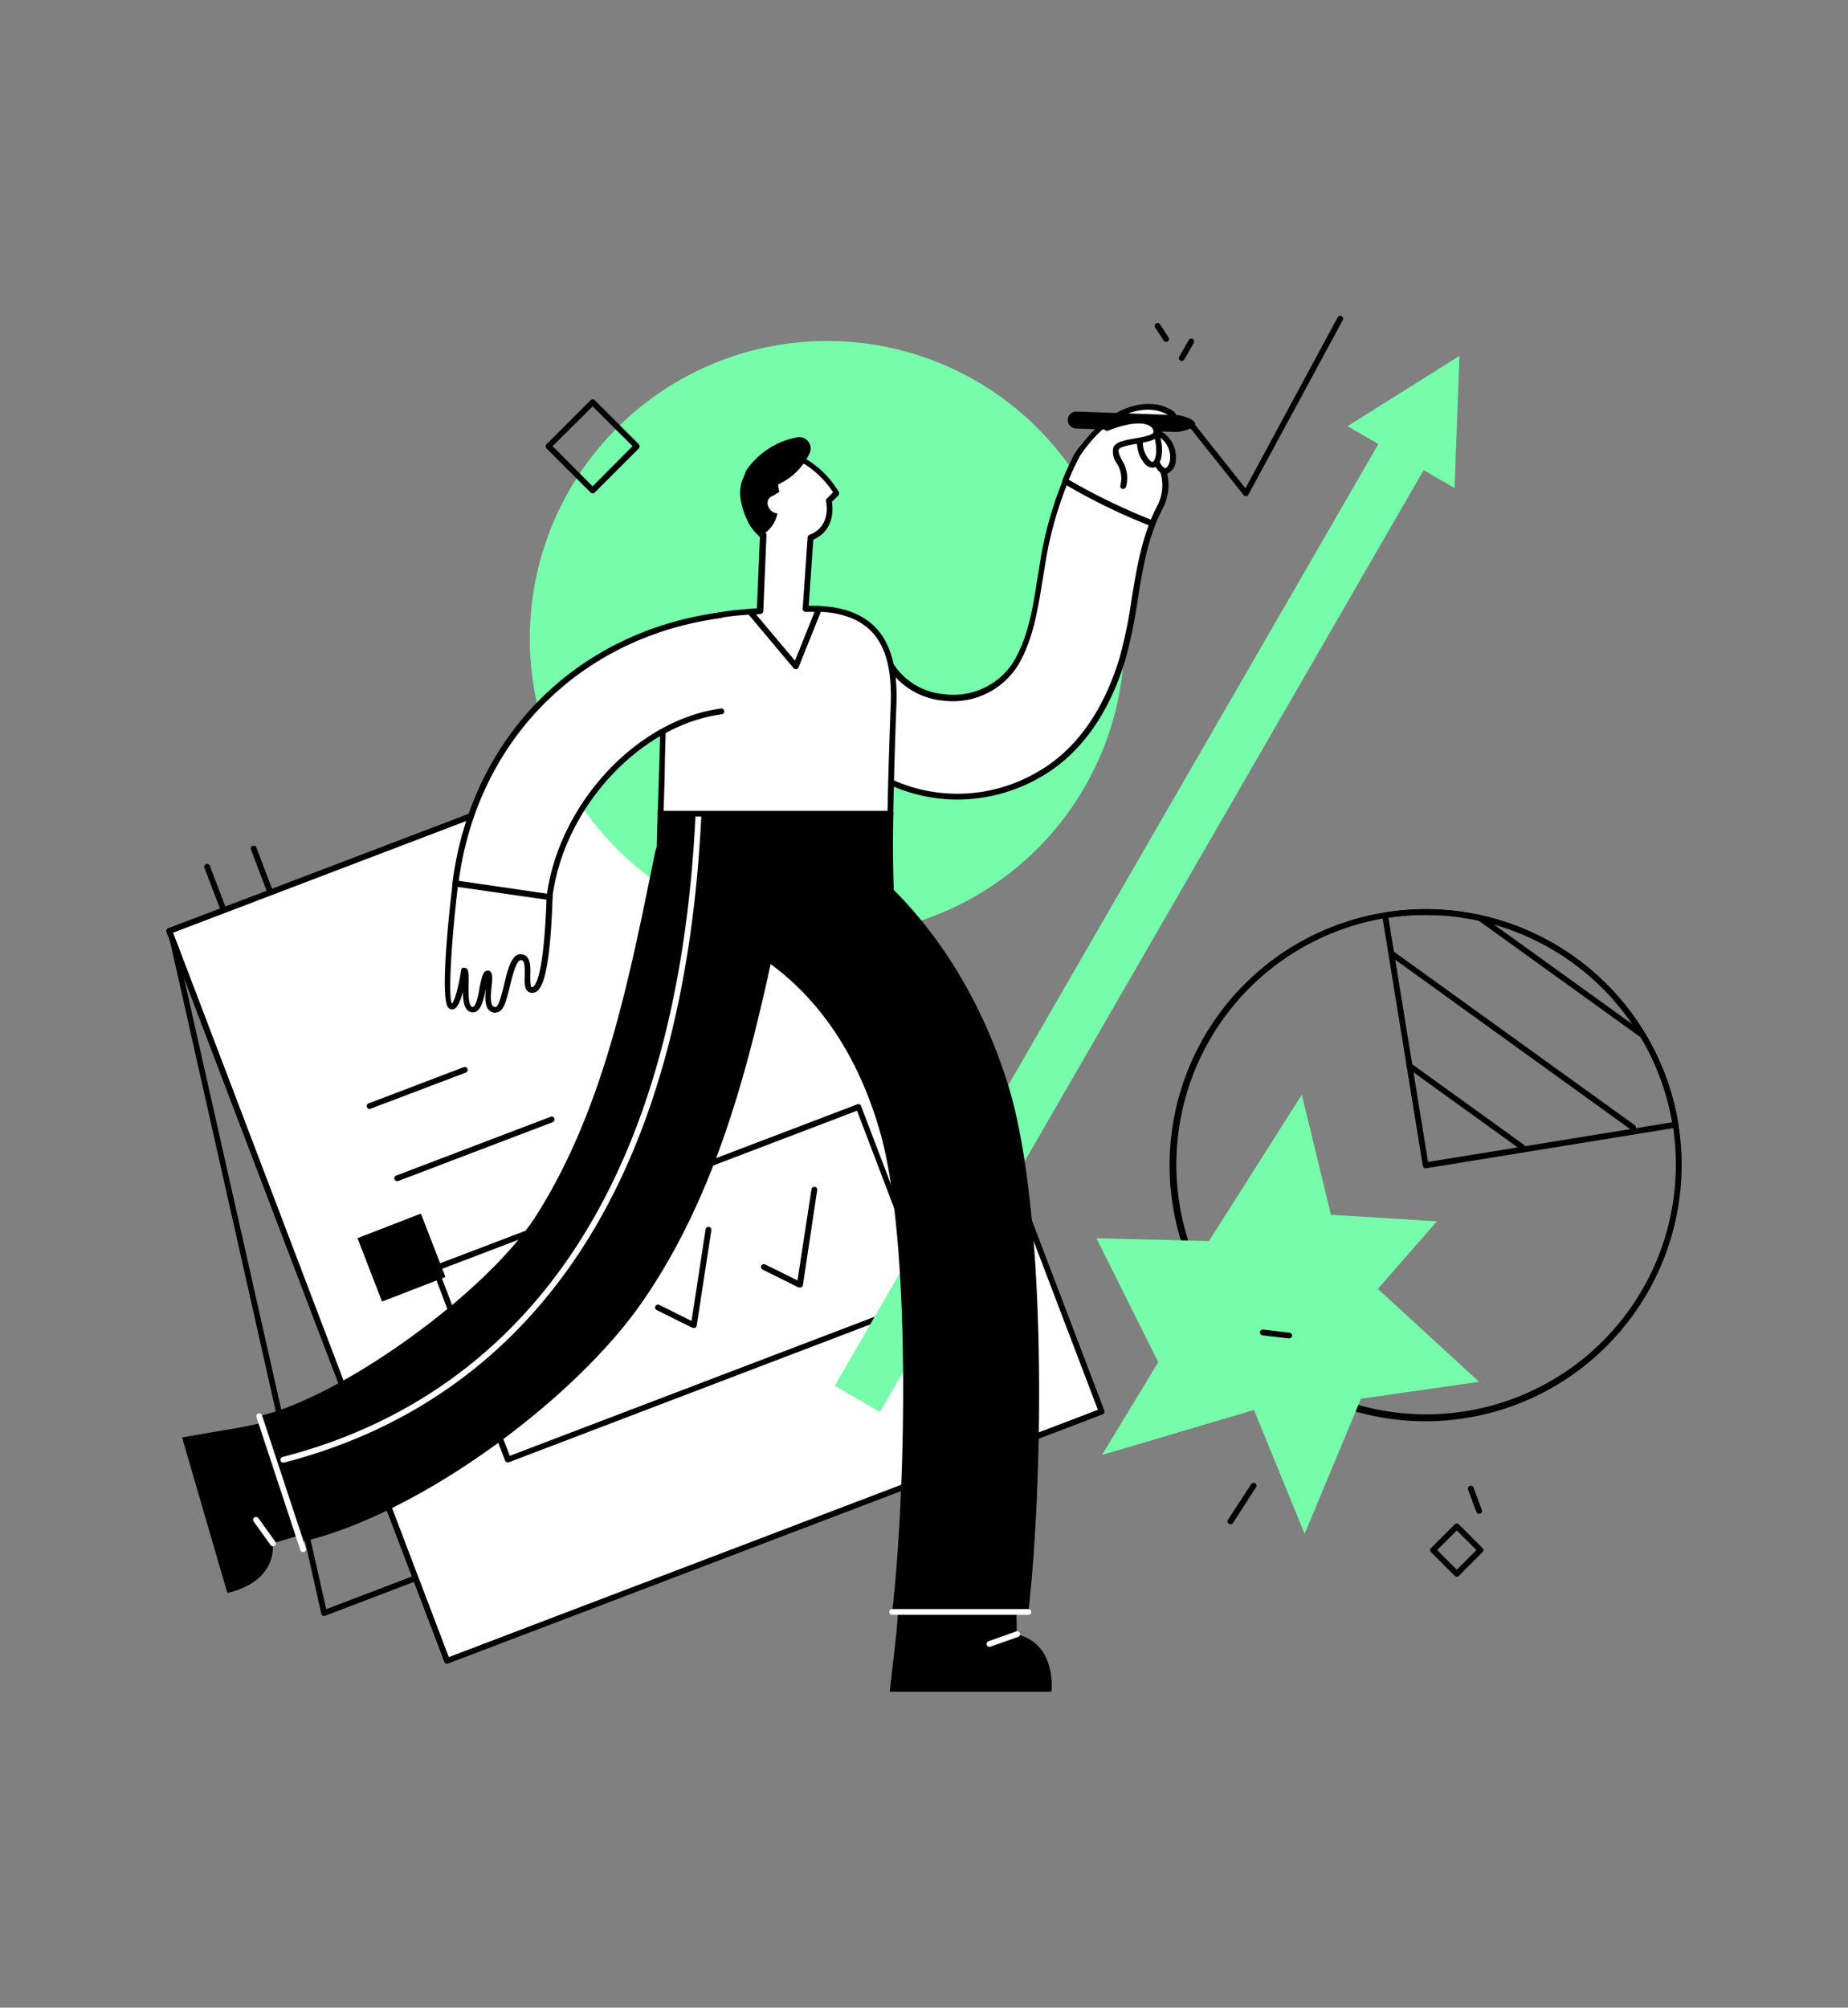 <svg id="Слой_1" data-name="Слой 1" xmlns="http://www.w3.org/2000/svg" viewBox="0 0 290 315"><rect x="0" y="0" width="290" height="315" fill="#808080" stroke="none"/><defs><style>.cls-1{fill:#fff;}.cls-2{fill:#76fcab;}</style></defs><title>icons</title><g id="Notepad"><path d="M50.86,253.55a.39.39,0,0,1-.21-.06.44.44,0,0,1-.23-.3l-24-106.66a.46.46,0,0,1,.28-.53l102.71-39.12a.46.46,0,0,1,.38,0,.51.51,0,0,1,.22.3l24,106.67a.46.46,0,0,1-.28.53L51,253.52A.51.51,0,0,1,50.86,253.55ZM27.35,146.71,51.19,252.48,153,213.69,129.2,107.92Z"/><rect class="cls-1" x="44.76" y="122.5" width="109.91" height="122.56" transform="translate(-58.89 47.53) rotate(-20.85)"/><path d="M70.17,261.06a.46.46,0,0,1-.43-.29L26.12,146.24a.46.46,0,0,1,.26-.59l102.71-39.12a.4.4,0,0,1,.34,0,.45.45,0,0,1,.24.25L173.3,221.32a.46.46,0,0,1-.26.59L70.33,261A.45.45,0,0,1,70.17,261.06Zm-43-114.72L70.43,260l101.86-38.8L129,107.54Z"/><path d="M35,143a.44.44,0,0,1-.42-.29l-2.52-6.6a.46.46,0,0,1,.85-.33l2.51,6.6A.45.45,0,0,1,35,143Z"/><path d="M42.32,140.19a.46.46,0,0,1-.43-.3l-2.51-6.6a.45.45,0,1,1,.85-.32l2.51,6.6a.45.45,0,0,1-.26.58A.32.32,0,0,1,42.32,140.19Z"/><path d="M62.36,185.32a.45.45,0,0,1-.16-.88l24.21-9.22a.45.45,0,0,1,.32.85l-24.21,9.22A.45.45,0,0,1,62.36,185.32Z"/><path d="M58,174a.45.45,0,0,1-.42-.29.46.46,0,0,1,.26-.59l14.93-5.68a.45.45,0,0,1,.32.85L58.2,173.94A.51.51,0,0,1,58,174Z"/><path d="M108.88,208.35a.46.46,0,0,1-.2,0l-5.63-2.8a.45.45,0,0,1,.41-.81l5.06,2.52,2.2-14.31a.46.46,0,1,1,.9.14L109.33,208a.43.43,0,0,1-.24.33A.42.42,0,0,1,108.88,208.35Z"/><path d="M125.5,202a.45.45,0,0,1-.2,0l-5.62-2.8a.45.45,0,1,1,.4-.81l5.07,2.51,2.19-14.3a.45.45,0,0,1,.52-.38.44.44,0,0,1,.38.51L126,201.63a.43.43,0,0,1-.24.33A.38.38,0,0,1,125.5,202Z"/><path d="M79.69,229.46a.46.46,0,0,1-.43-.29l-11.42-30a.43.43,0,0,1,0-.35.45.45,0,0,1,.25-.24l66.44-25.31a.47.47,0,0,1,.35,0,.45.45,0,0,1,.24.25l11.43,30a.46.46,0,0,1-.27.58L79.85,229.43ZM68.85,199.28,80,228.42l65.59-25-11.1-29.15Z"/><rect x="57.13" y="193.11" width="10.7" height="10.7" transform="matrix(0.93, -0.36, 0.36, 0.93, -66.55, 35.24)"/><path d="M120.05,110.57a.45.45,0,0,1-.42-.29l-2.52-6.6a.46.46,0,0,1,.27-.59.45.45,0,0,1,.58.27l2.52,6.6a.45.45,0,0,1-.26.58A.51.51,0,0,1,120.05,110.57Z"/><path d="M112.77,113.35a.46.46,0,0,1-.43-.29l-2.51-6.6a.45.45,0,0,1,.26-.59.46.46,0,0,1,.59.26l2.51,6.61a.45.45,0,0,1-.26.58Z"/></g><path id="Check" d="M195.51,77.85a.43.43,0,0,1-.35-.17L186.65,67a.45.45,0,0,1,.07-.64.46.46,0,0,1,.64.07l8.08,10.19L209.91,49.8a.46.46,0,0,1,.62-.18.44.44,0,0,1,.18.61l-14.8,27.38a.44.44,0,0,1-.36.24Z"/><g id="Percent"><g id="Arrow"><rect class="cls-2" x="173.23" y="59.83" width="8.2" height="171.12" transform="translate(258.2 359.96) rotate(-150)"/><polygon class="cls-2" points="229.03 55.84 228.26 76.57 211.46 66.87 229.03 55.84"/></g><path id="Circle" class="cls-2" d="M176.45,100.2a46.65,46.65,0,0,1-73.68,38l-.11-.07A44.85,44.85,0,0,1,98,134.34c-.47-.43-.93-.87-1.37-1.33l-.5-.52a46.28,46.28,0,0,1-9-13.44l-.24-.56-.08-.18a46.67,46.67,0,1,1,89.67-18.11Z"/><g id="Chart"><path d="M223.64,223a40.18,40.18,0,1,1,39.74-46.63h0A40.23,40.23,0,0,1,223.64,223Zm.11-79.47a38.76,38.76,0,0,0-6.32.52,39.19,39.19,0,1,0,6.32-.52Z"/><path d="M223.73,183.31a.46.46,0,0,1-.45-.38l-6.37-39.22a.46.46,0,0,1,.08-.34.43.43,0,0,1,.29-.18,40.17,40.17,0,0,1,46.1,33.22.46.46,0,0,1-.08.34.43.43,0,0,1-.29.18L223.8,183.3ZM217.88,144l6.22,38.31,38.31-6.22A39.32,39.32,0,0,0,217.88,144Z"/><path d="M256.27,177.38a.46.46,0,0,1-.27-.09L218.14,150a.44.44,0,0,1-.1-.63.45.45,0,0,1,.63-.1l37.86,27.27a.46.46,0,0,1,.11.64A.47.47,0,0,1,256.27,177.38Z"/><path d="M257.84,162.92a.43.43,0,0,1-.27-.08L232,144.42a.46.46,0,0,1-.1-.64.45.45,0,0,1,.63-.1L258.1,162.1a.44.44,0,0,1,.1.63A.41.41,0,0,1,257.84,162.92Z"/><path d="M238.85,180.41a.5.5,0,0,1-.27-.08l-17.7-12.76a.45.45,0,0,1-.1-.63.44.44,0,0,1,.63-.1l17.7,12.75a.44.44,0,0,1,.1.63A.41.41,0,0,1,238.85,180.41Z"/></g><polygon id="Flame" class="cls-2" points="189.72 194.72 172.05 194.28 181.76 213.72 172.93 228.29 196.78 221.22 204.73 240.66 213.57 219.46 232.12 216.81 216.22 202.23 225.49 191.63 208.86 190.6 204.29 171.76 189.72 194.72"/></g><g id="Man"><g id="Legs"><path d="M140,252.92h21.38c2.35-20.55,3.05-63.07-3.31-83.11-5.1-16.08-15.27-31.38-30.3-39.56-5.07-.12-10.13-.32-15.16-.8a10.28,10.28,0,0,0-2.68,3c-2.68,4.59-1.44,12.22,3.84,14.63,12.9,5.87,20.66,17.37,24.41,30.81C143.09,195.38,142.1,235.15,140,252.92Z"/><path d="M159.56,256.42l-.12-7.39-18.12-1.23-.62,8.13-1.08,9.51H165S165.93,257.93,159.56,256.42Z"/><path class="cls-1" d="M161.41,253.37H140a.45.45,0,0,1-.45-.45.46.46,0,0,1,.45-.46h21.38a.46.46,0,0,1,.45.46A.45.45,0,0,1,161.41,253.37Z"/><path class="cls-1" d="M155.26,258.4a.46.46,0,0,1-.15-.89l4.3-1.52a.46.46,0,1,1,.3.86l-4.3,1.52Z"/><path d="M140.19,127.68a.47.47,0,0,0-.27-.43c-1-.45-24.72-11-33.49-5.61a6.9,6.9,0,0,0-3.22,6c-.06,1.53-.11,3.34-.14,5.24a7.09,7.09,0,0,0-.35,1.24c-3.94,19.25-7.78,39.28-18.31,56.2-7.73,12.42-31,29-43.74,31.86,2.3,6.73,4.43,13,6.65,19.74,18.19-4.19,42.68-22.09,53.44-37.61,11.8-17,16.95-37.58,21.16-57.66a44.29,44.29,0,0,0,7.57.65A43.74,43.74,0,0,0,140.25,146a.48.48,0,0,0,.34-.48C139.91,137.21,140.19,127.78,140.19,127.68Z"/><path d="M42.83,242.15,49.9,240,46,222.23l-8,1.68-9.43,1.62,7.1,24.39S43.16,248.7,42.83,242.15Z"/><path class="cls-1" d="M47.56,243.52a.45.45,0,0,1-.43-.31l-6.89-20.88a.46.46,0,0,1,.87-.29L48,242.93a.45.45,0,0,1-.29.57A.32.32,0,0,1,47.56,243.52Z"/><path class="cls-1" d="M42.83,242.61a.47.47,0,0,1-.37-.19l-2.66-3.7a.46.46,0,0,1,.11-.64.45.45,0,0,1,.63.11l2.66,3.7a.45.45,0,0,1-.1.63A.46.46,0,0,1,42.83,242.61Z"/><path class="cls-1" d="M44.45,229.49a.47.47,0,0,1-.44-.34.46.46,0,0,1,.33-.55c27.72-7.12,61.47-30.41,64.82-100.92a.45.45,0,0,1,.48-.43.46.46,0,0,1,.43.48c-3.38,71.06-37.49,94.55-65.5,101.75Z"/></g><g id="Hand_2" data-name="Hand 2"><path class="cls-1" d="M168.72,72c-2.84,5.48-4.21,11.17-5.25,17.21-.85,4.94-1.45,10.44-4.07,14.82-4.74,7.94-17.79,7-20.81-2.1-3.08-9.3-16.49-5-13.39,4.42,5.18,15.66,22.73,23.53,37.55,15.3,7.05-3.91,11.25-11,13.44-18.59s2-16.16,5.74-23.34C186.44,71,173.25,63.26,168.72,72Z"/><path d="M150.22,125.45a25.76,25.76,0,0,1-9.4-1.8,27.46,27.46,0,0,1-16-17.13,7.45,7.45,0,0,1,1.3-7.61,7.85,7.85,0,0,1,7.35-2.43,7.48,7.48,0,0,1,5.6,5.33,10.48,10.48,0,0,0,9.13,7.11,11.14,11.14,0,0,0,10.86-5.1c2.22-3.72,3-8.26,3.67-12.65.12-.67.23-1.35.34-2a58.76,58.76,0,0,1,5.29-17.35h0c2.36-4.55,6.94-4.81,10.2-3.12,3.78,2,6.3,6.45,3.82,11.25-2.26,4.37-3.07,9.35-3.85,14.17a76.82,76.82,0,0,1-1.85,9.1c-1.78,6.14-5.6,14.39-13.66,18.86A26.14,26.14,0,0,1,150.22,125.45ZM131.89,97.24a6.92,6.92,0,0,0-5.14,2.27,6.6,6.6,0,0,0-1.12,6.72,26.61,26.61,0,0,0,15.52,16.58,24.79,24.79,0,0,0,21.38-1.53C170.32,117,174,108.93,175.75,103a74,74,0,0,0,1.83-9c.8-4.88,1.62-9.94,3.94-14.43,2.21-4.28-.05-8.29-3.43-10-3-1.54-6.89-1.29-9,2.72h0a58.19,58.19,0,0,0-5.2,17.09c-.12.66-.23,1.33-.34,2-.73,4.47-1.48,9.09-3.79,13a12.06,12.06,0,0,1-11.74,5.55,11.51,11.51,0,0,1-9.89-7.74,6.63,6.63,0,0,0-4.92-4.72A6.86,6.86,0,0,0,131.89,97.24ZM168.72,72h0Z"/><path class="cls-1" d="M180.85,82.13c.32-.81.67-1.61,1.07-2.39,4.52-8.74-8.67-16.48-13.2-7.72-.59,1.13-1.1,2.28-1.57,3.43A95.29,95.29,0,0,0,180.85,82.13Z"/><path d="M180.85,82.58a.47.47,0,0,1-.17,0,95.28,95.28,0,0,1-13.77-6.71.45.45,0,0,1-.18-.56c.53-1.29,1.05-2.43,1.58-3.47a7,7,0,0,1,6-4.09A9,9,0,0,1,182,71.88a7.8,7.8,0,0,1,.29,8.06,25.35,25.35,0,0,0-1.06,2.36.45.45,0,0,1-.24.25A.57.57,0,0,1,180.85,82.58Zm-13.14-7.31a95.91,95.91,0,0,0,12.89,6.26c.3-.73.6-1.39.92-2a6.92,6.92,0,0,0-.25-7.16,8.11,8.11,0,0,0-6.91-3.74,6.15,6.15,0,0,0-5.24,3.59C168.65,73.15,168.18,74.15,167.71,75.27Z"/><path class="cls-1" d="M181.74,67.94c4,2.24,2,7.73.21,5.39a4.46,4.46,0,0,1-.93-2.81Z"/><path d="M182.84,74.35a1.55,1.55,0,0,1-1.25-.75,4.87,4.87,0,0,1-1-3.11.47.47,0,0,1,.49-.42.45.45,0,0,1,.41.49,4.1,4.1,0,0,0,.85,2.5c.12.16.37.43.59.37s.58-.54.68-1.29a3.82,3.82,0,0,0-2.07-3.8.45.45,0,1,1,.44-.79,4.69,4.69,0,0,1,2.53,4.7,2.26,2.26,0,0,1-1.35,2.06A1.21,1.21,0,0,1,182.84,74.35Z"/><path class="cls-1" d="M168.72,72c5.14-8.12,11-9,14-7.72s.38,1.41-2.71,2.52Z"/><path d="M168.72,72.47a.42.42,0,0,1-.24-.07.46.46,0,0,1-.15-.63c5.55-8.76,11.79-9.08,14.61-7.89,1,.43,1.65.81,1.61,1.38s-.85.91-2.35,1.35c-.6.18-1.29.38-2,.64a.47.47,0,0,1-.59-.28.46.46,0,0,1,.28-.58c.73-.26,1.43-.47,2-.65a12.53,12.53,0,0,0,1.59-.54,6,6,0,0,0-1-.48c-2.55-1.08-8.26-.71-13.48,7.54A.43.43,0,0,1,168.72,72.47Z"/><path class="cls-1" d="M181.08,67.19c1.63,3.5.47,7.36-1.29,5a4.44,4.44,0,0,1-.93-2.8Z"/><path d="M180.81,73.38a1.79,1.79,0,0,1-1.38-.9,5,5,0,0,1-1-3.11.49.49,0,0,1,.49-.42.45.45,0,0,1,.42.49,4.1,4.1,0,0,0,.85,2.5c.23.32.55.62.73.51.58-.35.87-2.72-.22-5.07a.45.45,0,1,1,.82-.39c1.15,2.47,1.09,5.5-.13,6.24A1.13,1.13,0,0,1,180.81,73.38Z"/><path d="M184.61,67.78h-.05l-15.73-.55a1.32,1.32,0,0,1-1.27-1.37,1.3,1.3,0,0,1,1.37-1.28l15.72.55c.73,0,2.93.65,2.9,1.38S185.32,67.78,184.61,67.78Z"/><path class="cls-1" d="M173.72,67.17c5.21-2.08,7.67-1,7.75.6s-5.81,1.19-6.33,2.6,2,3.21,1.11,5.89Z"/><path d="M176.25,76.71a.36.36,0,0,1-.14,0,.46.46,0,0,1-.29-.58,4.3,4.3,0,0,0-.6-3.48,3.12,3.12,0,0,1-.51-2.41c.34-.92,1.79-1.17,3.48-1.47,1.07-.19,2.84-.5,2.82-1a1.1,1.1,0,0,0-.56-.92c-1.14-.73-3.59-.46-6.56.72a.45.45,0,0,1-.59-.25.46.46,0,0,1,.25-.59c3.34-1.34,6-1.56,7.39-.64a2,2,0,0,1,1,1.64c.06,1.26-1.7,1.57-3.57,1.9-1,.18-2.63.46-2.79.88s.14,1,.48,1.69a5.17,5.17,0,0,1,.64,4.18A.45.45,0,0,1,176.25,76.71Z"/></g><g id="Body"><path class="cls-1" d="M140.24,110.53c-.34,8.57-.51,17.14-.51,17.14H103.66C104.7,100,102.84,97,118,96c2.32-.17,5-.28,8.25-.43.69,0,1.36,0,2,0C138.35,95.8,140.55,102.46,140.24,110.53Z"/><path d="M139.73,128.12H103.66a.47.47,0,0,1-.33-.14.42.42,0,0,1-.12-.33c.12-3.14.2-6,.27-8.5.56-19.65.64-22.68,14.51-23.64,2-.14,4.19-.25,6.77-.37l1.49-.07c.63,0,1.29,0,2,0,4.07.11,7.18,1.29,9.23,3.48,2.36,2.53,3.4,6.46,3.19,12h0c-.33,8.47-.5,17-.5,17.13A.45.45,0,0,1,139.73,128.12Zm-35.6-.91h35.16c0-1.87.21-9.32.49-16.7h0c.21-5.29-.76-9-2.94-11.35-1.91-2-4.72-3.08-8.6-3.19-.7,0-1.33,0-2,0l-1.49.07c-2.57.12-4.8.22-6.75.36-13,.91-13.1,3-13.66,22.77C104.32,121.59,104.24,124.26,104.13,127.21Z"/></g><g id="Head"><path class="cls-1" d="M131.28,77.34a14.43,14.43,0,0,0-4.8-4.89.15.15,0,0,0-.09,0,1.83,1.83,0,0,0-.3-.18l-.3-.15a3.09,3.09,0,0,0-.32-.14,6.18,6.18,0,0,0-1.72-.41,6.51,6.51,0,0,0-1.08,0l-.39,0a7.18,7.18,0,0,0-3.1,1.07,4.83,4.83,0,0,0-1.05.85h0a.12.12,0,0,0,0,0,.11.11,0,0,0,0,0,4.83,4.83,0,0,0-.62.78,5.48,5.48,0,0,0-.66,4.09,11.33,11.33,0,0,0,.94,3,5.44,5.44,0,0,0,.27.54,5.38,5.38,0,0,0,.56.82c.09.14.21.25.3.37l.08.07.44.43s.25.2.38.3l-.49,11.94-1.35.09.1.3,1.17,1.39,2.39,2.84,3.36,4,3.61-9c-.65,0-1.34,0-2.06,0h0l.79-11.21c3.9-1.5,2.86-5.78,2.86-5.78Z"/><path d="M124.89,105a.46.46,0,0,1-.35-.16l-6.92-8.24a.38.38,0,0,1-.09-.15l-.09-.3a.44.44,0,0,1,.4-.59l.57,0,.37,0,.47-11.29A1.93,1.93,0,0,1,119,84c-.13-.12-.27-.25-.41-.4a.91.91,0,0,1-.17-.17l0,0c-.09-.11-.18-.22-.26-.34a4.84,4.84,0,0,1-.58-.85,4.47,4.47,0,0,1-.29-.58,11.43,11.43,0,0,1-1-3,6,6,0,0,1,.72-4.41,4.81,4.81,0,0,1,.66-.84l0,0a.47.47,0,0,1,.1-.1,5.25,5.25,0,0,1,1.14-.91,7.5,7.5,0,0,1,3.28-1.13l.4,0a7.57,7.57,0,0,1,1.16,0,6.51,6.51,0,0,1,1.85.44l.09,0a1.82,1.82,0,0,1,.28.13l.18.09.11,0,.3.18.08,0a15,15,0,0,1,5,5.1.47.47,0,0,1-.09.53l-1,1c.16,1,.44,4.46-2.92,5.93l-.73,10.43c.52,0,1,0,1.61,0a.45.45,0,0,1,.41.62l-3.61,9a.44.44,0,0,1-.35.28Zm-6.24-8.59,6.1,7.26L127.83,96c-.47,0-.93,0-1.37,0a.45.45,0,0,1-.36-.13.47.47,0,0,1-.14-.35l.78-11.22a.48.48,0,0,1,.29-.39c3.48-1.33,2.63-5.08,2.59-5.24a.45.45,0,0,1,.12-.43l1-1a15.28,15.28,0,0,0-4.48-4.43.28.28,0,0,1-.11,0,1.2,1.2,0,0,0-.24-.15l-.27-.14-.22-.09-.1,0a5.3,5.3,0,0,0-1.58-.37,5,5,0,0,0-1,0l-.39,0a6.6,6.6,0,0,0-2.88,1,4.15,4.15,0,0,0-1,.78l0,0,0,0,0,.06a4.73,4.73,0,0,0-.55.71,5,5,0,0,0-.6,3.75,10.69,10.69,0,0,0,.89,2.84c.08.19.16.33.23.47a4.3,4.3,0,0,0,.55.8,1.49,1.49,0,0,0,.21.27l.08.09.07.06c.15.16.29.29.42.42h0l.32.25a.49.49,0,0,1,.19.39l-.5,11.94a.46.46,0,0,1-.43.44Zm.5-13.53h0Zm-.06,0Z"/><path d="M121.17,77.84a6.91,6.91,0,0,0,1.14-.69,4.2,4.2,0,0,1,1-4.15,5.16,5.16,0,0,1,2.1-1.06,6.11,6.11,0,0,0-1.71-.41,6.49,6.49,0,0,0-1.08,0l-.39,0a7.17,7.17,0,0,0-3,1h0a1.55,1.55,0,0,0-1.06.84v0h0s0,0,0,0h0a.43.43,0,0,0,0,0,.94.94,0,0,0,0,.16l-.57.62a5.51,5.51,0,0,0-.67,4.08,11.29,11.29,0,0,0,.94,3,4.39,4.39,0,0,0,.27.53,5,5,0,0,0,.56.83,2.73,2.73,0,0,0,.3.36.3.3,0,0,0,.08.08c.15.16.3.29.44.43l.37.29A5,5,0,0,0,122,80.53l-.15,0C120.61,80.38,119.79,78.49,121.17,77.84Z"/><path d="M125.05,68.62a12.45,12.45,0,0,0-7.81,5c-1,1.34.4,2.64,1.75,2.51a1.62,1.62,0,0,0,1.62.4A9.85,9.85,0,0,0,127,71.21,1.79,1.79,0,0,0,125.05,68.62Z"/></g><g id="Hand_1" data-name="Hand 1"><path class="cls-1" d="M113.2,96.6c-22.52,3-38.89,19.43-41.75,42-.51,4,3.81,7.5,7.49,7.5,4.48,0,6.77-1.32,7.29-5.35,1.73-13.64,13.33-27.33,27-29.16Z"/><path d="M78.94,146.54a8.75,8.75,0,0,1-6.23-3,6.41,6.41,0,0,1-1.71-5c2.88-22.7,19.25-39.41,42-42.46a.45.45,0,0,1,.12.9c-22.3,3-38.36,19.4-41.19,41.68A5.48,5.48,0,0,0,73.39,143a7.83,7.83,0,0,0,5.55,2.67c4.52,0,6.38-1.34,6.83-4.95,1.85-14.52,14.12-27.77,27.37-29.55a.45.45,0,0,1,.12.9c-12.86,1.73-24.79,14.63-26.58,28.76C86.16,144.87,83.92,146.54,78.94,146.54Z"/><path class="cls-1" d="M71.45,138.59c-.52,4.12-2,18.3-.78,19.24s2.14-5.62,2.14-5.62c.8,0-.54,5.75,1.2,6.16s1.7-5.78,2.54-5.62-1.14,5.85,1.27,5.7c1.79-.11,1.79-8.75,4.08-8.25,1.72.38.14,4.69,1.34,5.09s2.57-1.95,3-14.55Z"/><path d="M77.73,158.91a1.42,1.42,0,0,1-1-.42c-.68-.7-.61-2.11-.49-3.44-.3,1.53-.62,3.09-1.43,3.61a1.09,1.09,0,0,1-.86.15c-1.09-.25-1.29-1.65-1.31-3.19-.34,1.3-.81,2.46-1.4,2.7a.81.81,0,0,1-.81-.13c-1.67-1.3.51-18.91.61-19.65a.44.44,0,0,1,.17-.31.52.52,0,0,1,.34-.09l14.78,2.15a.45.45,0,0,1,.39.46c-.4,12-1.62,14.19-2.51,14.81a1.17,1.17,0,0,1-1.07.16c-.87-.29-.84-1.46-.8-2.69,0-1.06.07-2.26-.49-2.38-.78-.18-1.39,2.26-1.81,4-.56,2.31-1,4.14-2.15,4.21Zm-1.24-6.62h.15c.73.14.64,1.1.51,2.42-.11,1.06-.26,2.66.2,3.14a.49.49,0,0,0,.44.13c.49,0,1-2.21,1.32-3.51.6-2.5,1.23-5.09,2.89-4.72,1.31.29,1.25,2,1.21,3.3,0,.56,0,1.72.18,1.8a.28.28,0,0,0,.26,0c.62-.44,1.72-2.8,2.11-13.69l-13.92-2c-.86,7.09-1.6,17.1-.92,18.32.43-.42,1.08-2.79,1.44-5.28,0-.39.61-.49.89-.21s.32,1,.28,2.37c0,1.21-.09,3.46.58,3.61a.17.17,0,0,0,.17,0c.5-.32.83-2,1-3.13C75.62,153.29,75.82,152.29,76.49,152.29ZM71,157.49h0Z"/></g></g><g id="Objects"><path d="M183,53.65a.46.46,0,0,1-.39-.21l-1.3-2a.46.46,0,1,1,.77-.49l1.3,2a.46.46,0,0,1-.14.63A.44.44,0,0,1,183,53.65Z"/><path d="M185.45,56.63a.46.46,0,0,1-.22-.06.45.45,0,0,1-.17-.62l1.49-2.6a.45.45,0,0,1,.62-.17.46.46,0,0,1,.17.62l-1.49,2.6A.46.46,0,0,1,185.45,56.63Z"/><path d="M93,77.41a.47.47,0,0,1-.32-.14l-6.92-6.91a.51.51,0,0,1-.13-.33.48.48,0,0,1,.13-.32l6.92-6.92a.46.46,0,0,1,.65,0l6.92,6.92a.48.48,0,0,1,.13.32.51.51,0,0,1-.13.33l-6.92,6.91A.47.47,0,0,1,93,77.41ZM86.71,70,93,76.31,99.26,70,93,63.76Z"/><path d="M202.31,210h-.06l-4.12-.48a.46.46,0,0,1-.4-.51.45.45,0,0,1,.5-.4l4.13.49a.45.45,0,0,1,.4.5A.46.46,0,0,1,202.31,210Z"/><path d="M193.08,239.15a.45.45,0,0,1-.38-.7l3.64-5.58a.47.47,0,0,1,.63-.14.45.45,0,0,1,.13.63L193.46,239A.46.46,0,0,1,193.08,239.15Z"/><path d="M228.61,247.39a.42.42,0,0,1-.32-.13l-3.73-3.73a.45.45,0,0,1,0-.64l3.73-3.72a.45.45,0,0,1,.64,0l3.72,3.72a.45.45,0,0,1,0,.64l-3.72,3.73A.45.45,0,0,1,228.61,247.39Zm-3.08-4.18,3.08,3.08,3.08-3.08-3.08-3.08Z"/><path d="M232.12,237.52a.46.46,0,0,1-.43-.29l-1.31-3.51a.45.45,0,1,1,.85-.32l1.31,3.51a.45.45,0,0,1-.42.61Z"/></g></svg>
